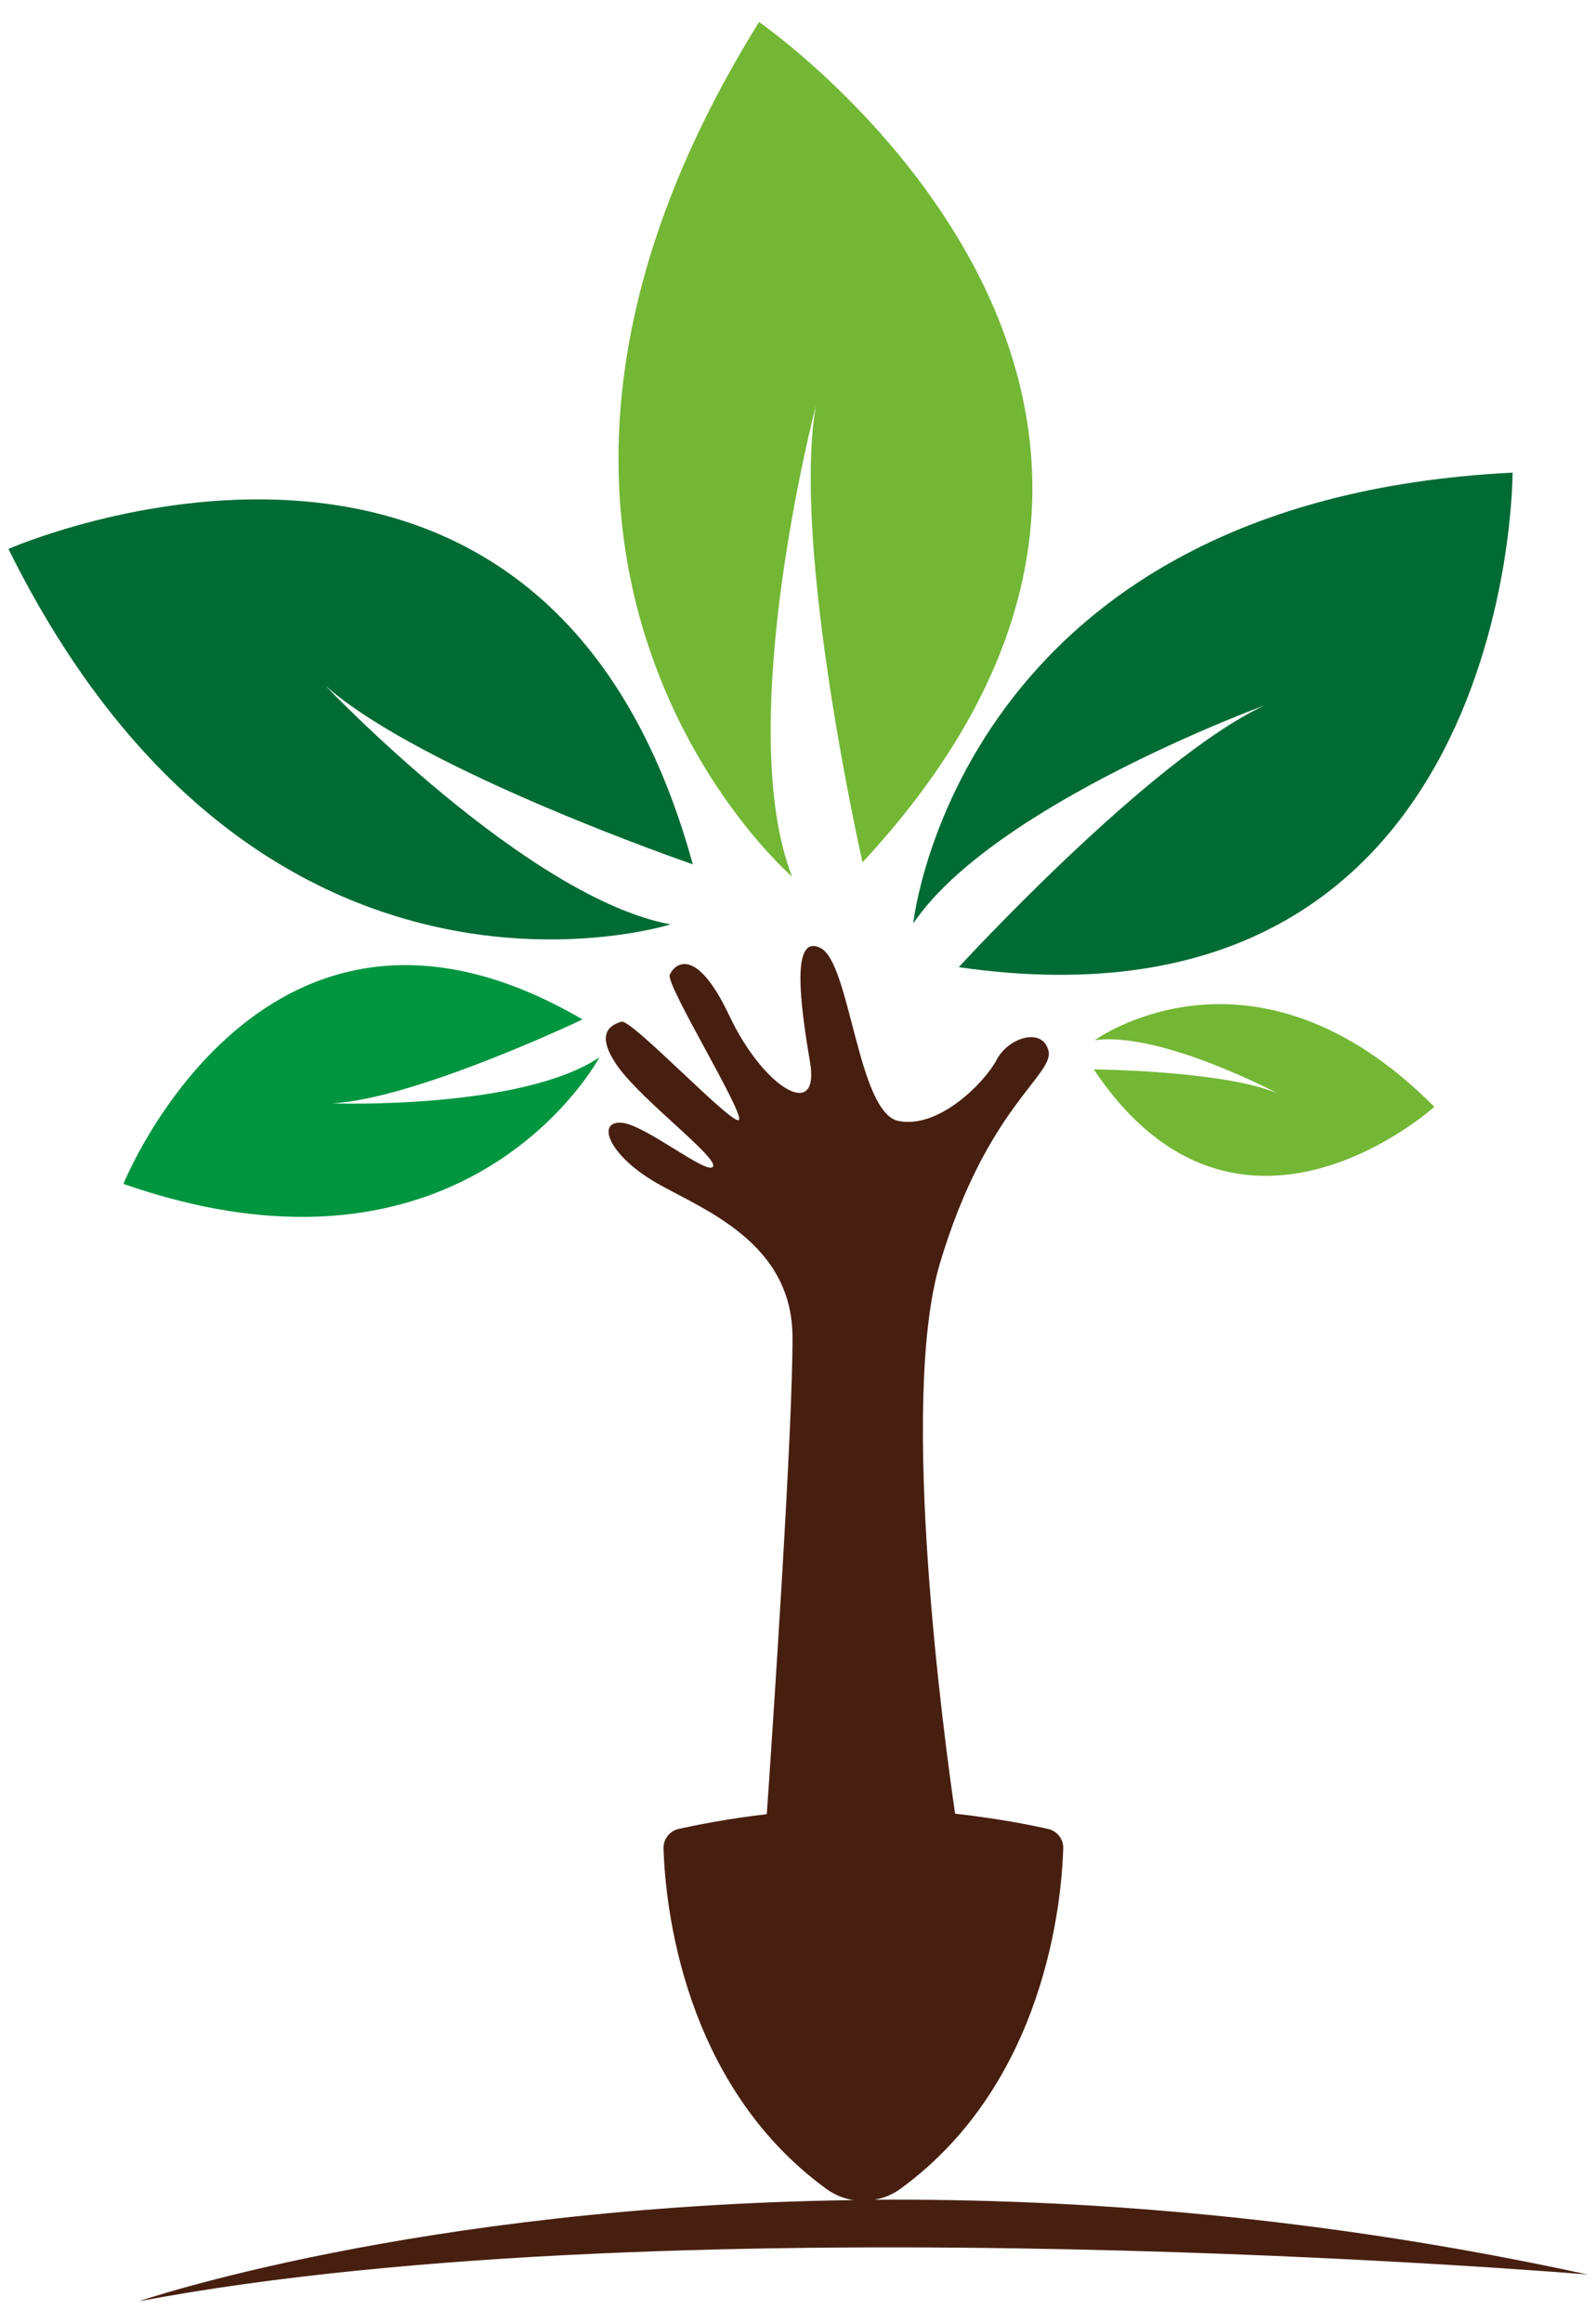 <?xml version="1.0" encoding="utf-8"?>
<!-- Generator: Adobe Illustrator 16.0.0, SVG Export Plug-In . SVG Version: 6.00 Build 0)  -->
<!DOCTYPE svg PUBLIC "-//W3C//DTD SVG 1.1//EN" "http://www.w3.org/Graphics/SVG/1.1/DTD/svg11.dtd">
<svg version="1.1" id="Calque_1" xmlns="http://www.w3.org/2000/svg" xmlns:xlink="http://www.w3.org/1999/xlink" x="0px" y="0px"
	 width="110px" height="160px" viewBox="0 0 110 160" enable-background="new 0 0 110 160" xml:space="preserve">
<g>
	<g>
		<path fill="#471F10" d="M60.282,151.495c0.626-0.116,1.237-0.354,1.78-0.753c9.941-7.242,11.102-19.672,11.218-23.425
			c0.029-0.649-0.415-1.218-1.054-1.362c-1.24-0.277-3.516-0.729-6.398-1.048c-0.741-5.083-3.896-28.295-1.054-37.873
			c3.206-10.788,7.912-13.013,7.489-14.673c-0.415-1.654-2.778-0.898-3.569,0.622c-0.793,1.516-3.952,4.777-6.764,4.219
			c-2.816-0.554-3.318-10.854-5.365-11.905c-2.04-1.045-1.436,3.715-0.737,7.846c0.703,4.128-3.199,1.798-5.551-3.174
			c-2.348-4.967-3.824-3.532-4.115-2.836c-0.29,0.699,5.194,9.58,4.761,9.998c-0.43,0.416-7.392-6.97-8.091-6.767
			c-0.696,0.202-1.894,0.772-0.247,3.09c1.648,2.322,6.906,6.249,6.556,6.886c-0.36,0.646-4.706-2.918-6.317-3.02
			c-1.615-0.098-1.008,1.931,1.845,3.796c2.851,1.871,9.891,3.948,9.95,10.895c0.048,6.149-1.424,27.935-1.77,32.929
			c-2.725,0.319-4.875,0.751-6.073,1.016c-0.631,0.145-1.069,0.713-1.045,1.362c0.118,3.753,1.279,16.183,11.215,23.425
			c0.567,0.414,1.212,0.673,1.874,0.777c-30.16,0.416-49.234,6.964-49.234,6.964c37.601-7.084,99.834-1.839,99.834-1.839
			C91.183,152.677,74.541,151.399,60.282,151.495z"/>
		<g>
			<path fill="#73B735" d="M54.589,60.369c0,0-25.326-21.793-2.273-58.852c0,0,37.133,25.603,7.13,57.871
				c0,0-4.912-21.634-3.214-31.443C56.232,27.946,50.495,49.832,54.589,60.369z"/>
			<path fill="#006B34" d="M46.214,63.663c0,0-28.375,8.963-45.634-25.859c0,0,36.79-16.123,47.168,21.721
				c0,0-18.688-6.42-25.321-12.307C22.427,47.218,36.313,61.822,46.214,63.663z"/>
			<path fill="#009640" d="M41.316,72.816c0,0-9.058,17-32.81,8.718c0,0,9.704-24.12,31.643-11.326c0,0-11.547,5.498-17.277,5.781
				C22.872,75.989,35.907,76.448,41.316,72.816z"/>
			<path fill="#73B735" d="M75.448,71.639c0,0,10.958-7.948,23.41,4.587c0,0-13.56,12.254-23.47-2.578c0,0,8.985,0.08,12.685,1.661
				C88.072,75.309,79.981,71.008,75.448,71.639z"/>
			<path fill="#006B34" d="M62.942,63.596c0,0,3.069-29.157,41.31-31.045c0,0,0.1,39.572-38.171,34.058
				c0,0,13.154-14.345,21.071-18.026C87.152,48.583,68.495,55.391,62.942,63.596z"/>
		</g>
	</g>
</g>
</svg>
